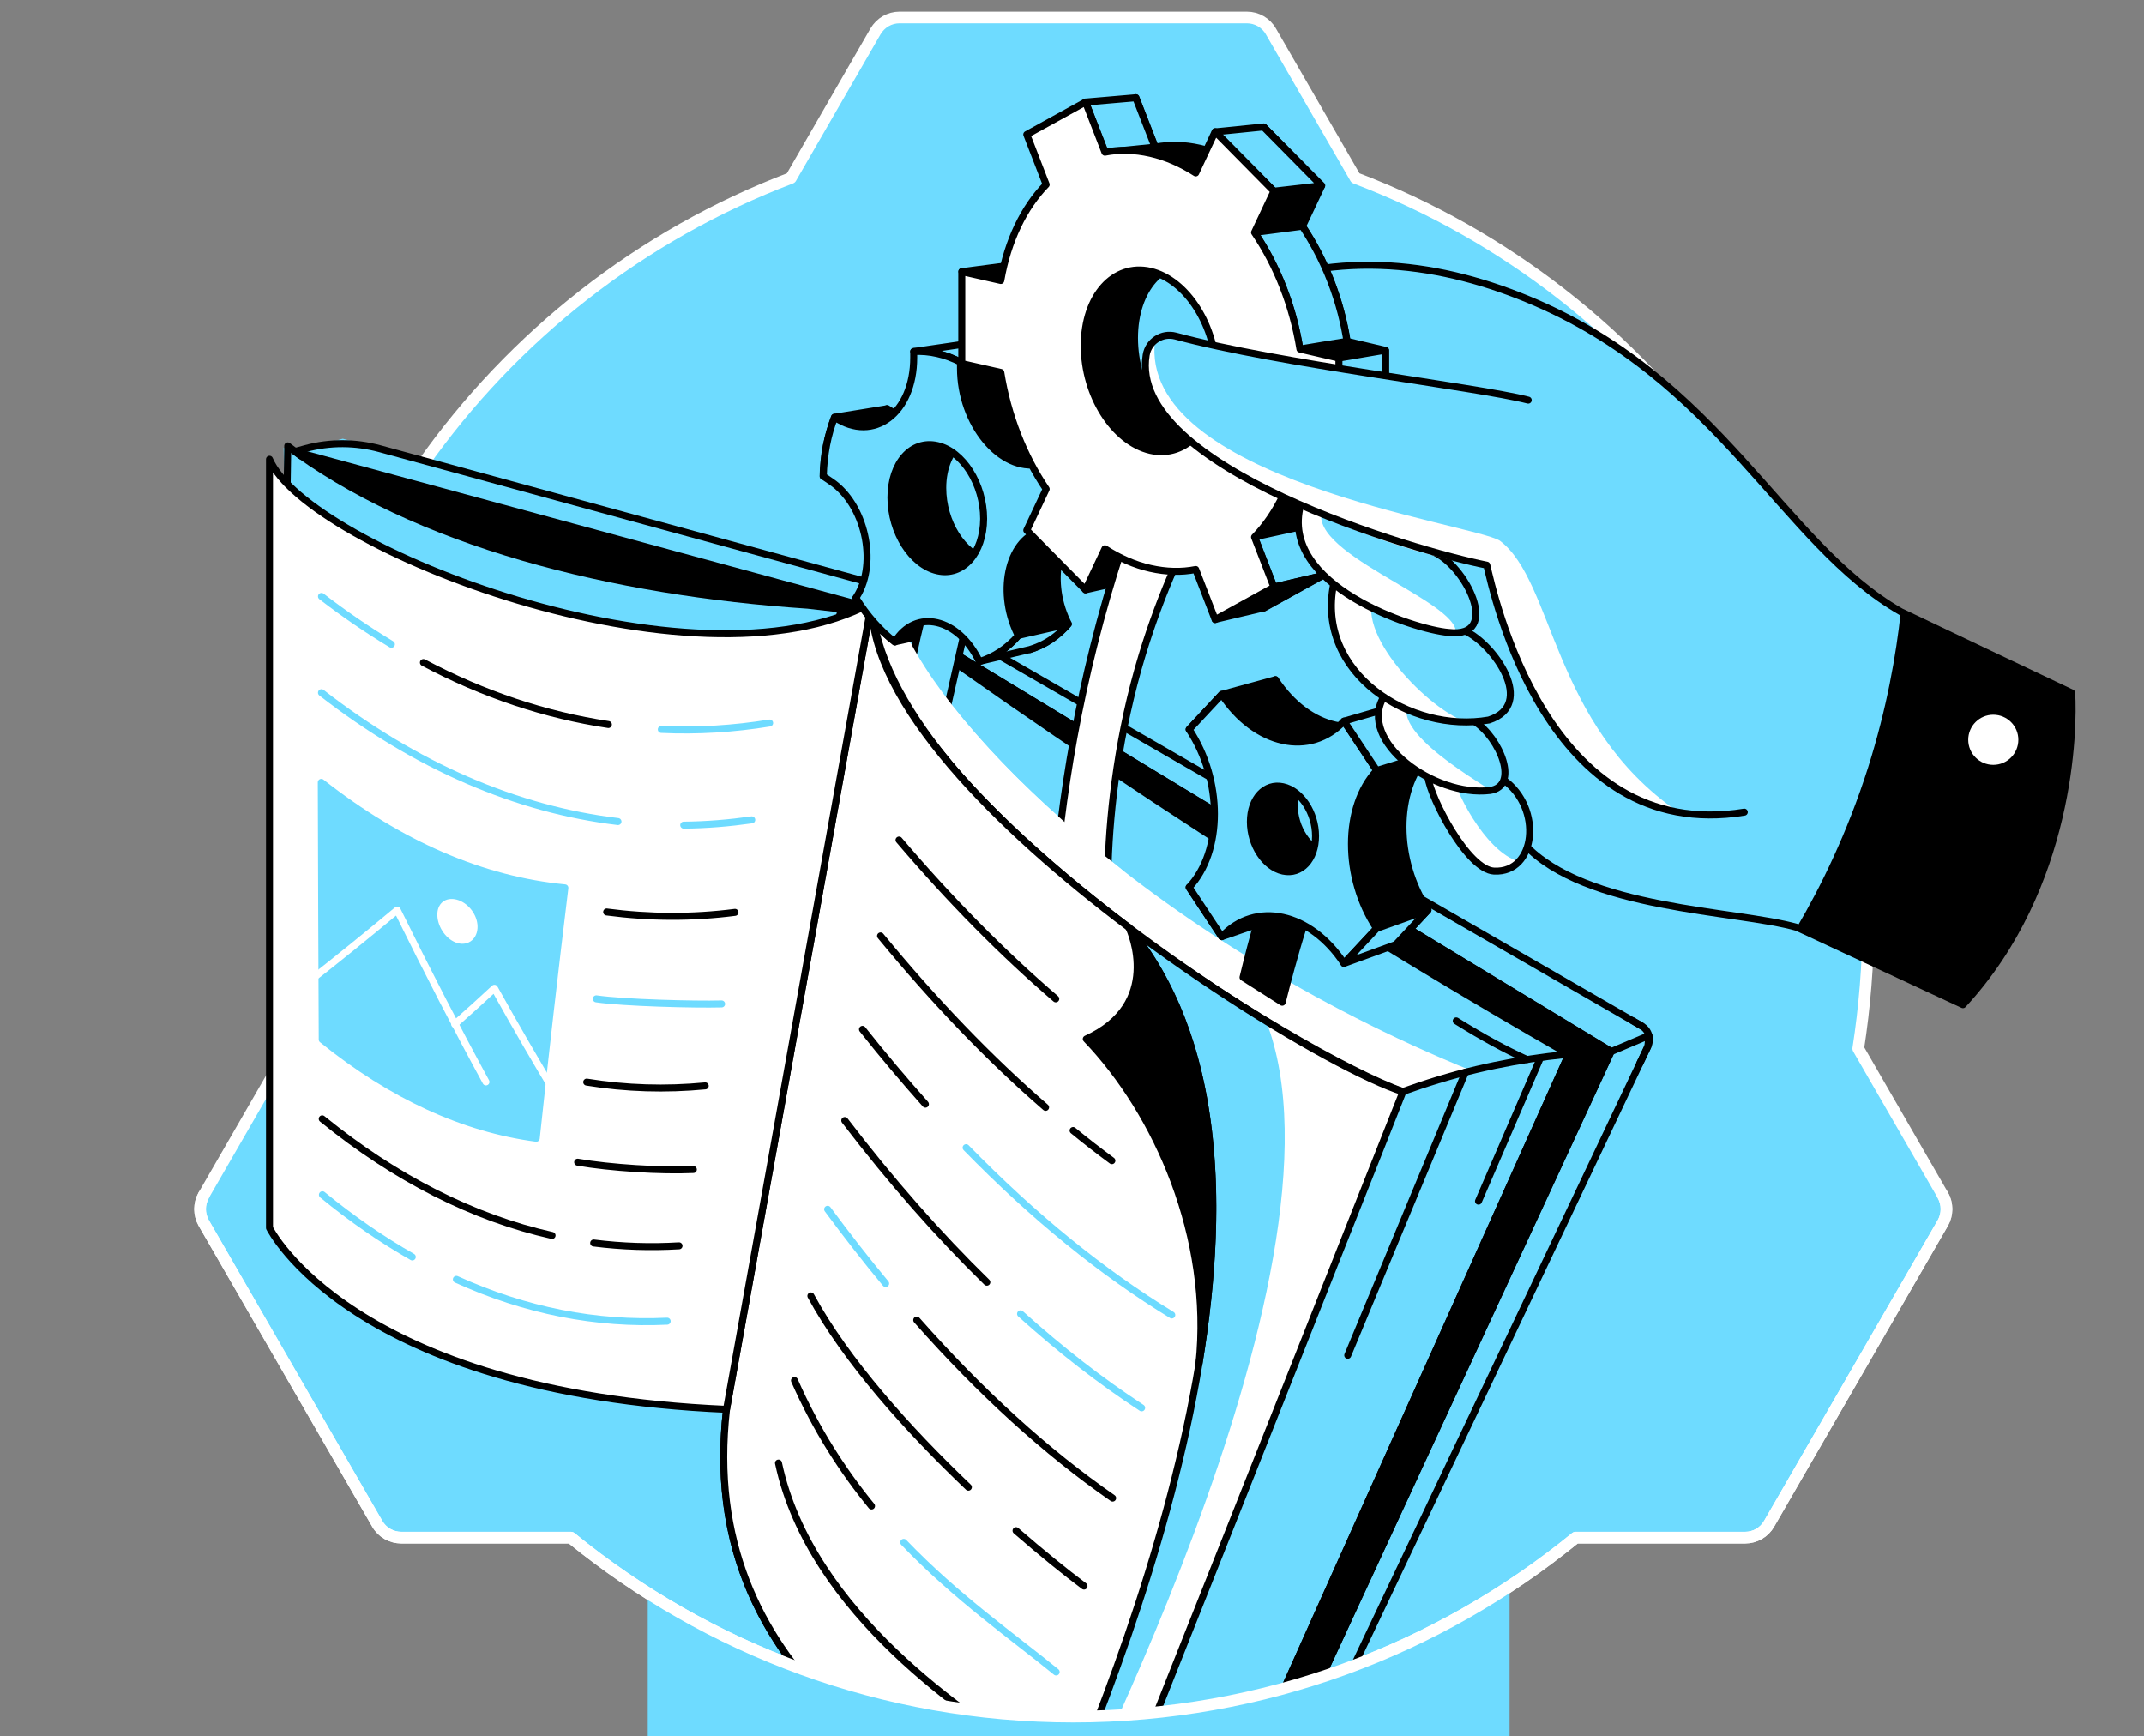 <?xml version="1.0" encoding="UTF-8"?>
<svg xmlns="http://www.w3.org/2000/svg" width="368" height="298" viewBox="0 0 368 298" fill="none">
  <rect x="0" y="0" width="368" height="298" fill="#808080" stroke="none"/>
  <g clip-path="url(#clip0)">
    <path d="M320.664 158.132C320.664 99.836 284.096 50.076 232.655 30.547L218.138 5.393C217.297 3.905 215.713 3 213.999 3H154.41C152.697 3 151.145 3.905 150.272 5.393L135.754 30.547C84.313 50.108 47.745 99.836 47.745 158.132C47.745 165.568 48.359 172.843 49.491 179.956L34.974 205.111C34.133 206.598 34.133 208.409 34.974 209.896L64.752 261.499C65.593 262.986 67.177 263.891 68.891 263.891H97.99C121.496 283.065 151.5 294.607 184.221 294.607C216.941 294.607 246.946 283.097 270.452 263.891H299.519C301.232 263.891 302.817 262.986 303.657 261.499L333.468 209.896C334.309 208.409 334.309 206.598 333.468 205.111L318.951 179.956C320.05 172.843 320.664 165.568 320.664 158.132Z" fill="#6EDBFF" stroke="white" stroke-width="2" stroke-miterlimit="10" stroke-linecap="round" stroke-linejoin="round"></path>
    <path d="M210.767 50.821C228.259 42.77 245.944 44.677 262.014 51.273C295.252 64.885 305.76 93.241 326.258 104.978C336.217 109.73 345.626 114.192 355.584 118.913C355.067 152.054 341.099 167.994 336.928 172.423C327.422 167.994 317.949 163.596 308.443 159.167C298.129 156.192 272.134 156.192 261.658 144.908C254.707 127.675 247.787 110.409 240.836 93.176L211.478 59.938L210.767 50.821Z" fill="#6EDBFF"></path>
    <path d="M355.584 118.913C345.625 114.16 336.217 109.698 326.258 104.977C325.45 112.478 323.833 121.629 320.632 131.749C317.043 143 312.517 152.183 308.411 159.167C317.916 163.596 327.39 167.993 336.896 172.423C351.995 159.102 357.427 126.705 355.584 118.913Z" fill="black"></path>
    <path d="M342.133 131.264C344.508 131.264 346.433 129.339 346.433 126.964C346.433 124.589 344.508 122.663 342.133 122.663C339.758 122.663 337.833 124.589 337.833 126.964C337.833 129.339 339.758 131.264 342.133 131.264Z" fill="white"></path>
    <path d="M210.767 50.821C228.259 42.77 245.944 44.677 262.014 51.273C295.252 64.885 305.76 93.241 326.258 104.978C336.217 109.73 345.626 114.192 355.584 118.913C355.972 124.927 355.584 152.248 336.928 172.423C327.422 167.994 317.949 163.596 308.443 159.167C298.129 156.192 272.134 156.192 261.658 144.908C254.707 127.675 247.787 110.409 240.836 93.176" stroke="black" stroke-width="1.2" stroke-miterlimit="10" stroke-linecap="round" stroke-linejoin="round"></path>
    <path d="M240.803 187.361C244.91 185.873 249.63 184.418 254.933 183.222C260.138 182.058 264.988 181.347 269.256 180.959C250.212 223.411 231.168 265.832 212.157 308.284L186.42 324.548L240.803 187.361Z" fill="#6EDBFF"></path>
    <path d="M276.531 180.474C269.903 180.668 262.046 181.508 253.414 183.545C248.79 184.645 244.587 185.97 240.804 187.328C221.792 180.021 151.76 138.053 149.594 103.49C191.917 129.162 234.24 154.802 276.531 180.474Z" fill="#6EDBFF"></path>
    <path d="M149.594 103.49C149.594 135.532 227.192 184.451 240.804 187.361C242.647 186.682 244.554 186.035 246.591 185.421C248.273 184.903 251.021 184.16 252.605 183.772C197.284 161.301 158.809 122.857 153.409 103.522C153.441 103.49 150.887 106.529 149.594 103.49Z" fill="white"></path>
    <path d="M276.531 180.474C269.903 180.668 262.046 181.508 253.414 183.545C248.79 184.645 244.587 185.97 240.804 187.328C223.732 181.411 151.76 138.053 149.594 103.49C191.917 129.162 234.24 154.802 276.531 180.474Z" stroke="black" stroke-width="1.2" stroke-miterlimit="10" stroke-linecap="round" stroke-linejoin="round"></path>
    <path d="M58.836 75.296L150.176 100.225L283.935 177.37L276.531 180.474L149.594 103.49L50.591 77.495L58.836 75.296Z" fill="#6EDBFF"></path>
    <path d="M276.531 180.474L149.594 103.49" stroke="black" stroke-width="1.2" stroke-miterlimit="10" stroke-linecap="round" stroke-linejoin="round"></path>
    <path d="M50.591 77.494L52.467 76.977C56.638 75.845 61.035 75.878 65.206 77.009L150.176 100.224L221.081 141.092L225.252 146.072L227.838 144.972L281.769 176.076" stroke="black" stroke-width="1.2" stroke-miterlimit="10" stroke-linecap="round" stroke-linejoin="round"></path>
    <path d="M276.532 180.474L283.031 177.726L282.837 179.601L229.391 292.215L223.733 294.575L276.532 180.474Z" fill="#6EDBFF" stroke="black" stroke-width="1.2" stroke-miterlimit="10" stroke-linecap="round" stroke-linejoin="round"></path>
    <path d="M50.591 77.495V93.338L131.293 117.49L149.594 103.49" fill="#6EDBFF"></path>
    <path d="M50.591 77.495V93.338L131.293 117.49L149.594 103.49" stroke="black" stroke-width="1.2" stroke-miterlimit="10" stroke-linecap="round" stroke-linejoin="round"></path>
    <path d="M251.506 184.031L231.331 232.594" stroke="black" stroke-width="1.2" stroke-miterlimit="10" stroke-linecap="round" stroke-linejoin="round"></path>
    <path d="M249.955 175.204C254.837 178.243 258.296 180.086 262.079 181.832" stroke="black" stroke-width="1.2" stroke-miterlimit="10" stroke-linecap="round" stroke-linejoin="round"></path>
    <path d="M264.407 181.508L253.77 206.145" stroke="black" stroke-width="1.2" stroke-miterlimit="10" stroke-linecap="round" stroke-linejoin="round"></path>
    <path d="M269.257 180.927L212.158 308.252" stroke="black" stroke-width="1.2" stroke-miterlimit="10" stroke-linecap="round" stroke-linejoin="round"></path>
    <path d="M149.594 103.49C170.093 118.363 192.111 133.462 215.649 148.465C233.917 160.137 251.829 170.936 269.257 180.926C250.213 223.379 231.169 265.799 212.157 308.252L223.732 294.575L276.531 180.441L149.594 103.49Z" fill="black" stroke="black" stroke-width="1.2" stroke-miterlimit="10" stroke-linecap="round" stroke-linejoin="round"></path>
    <path d="M240.804 187.361C223.733 182.026 149.594 135.305 149.594 103.49C141.285 149.629 133.008 195.735 124.698 241.873C118.684 294.575 171.548 310.58 186.421 324.515C204.56 278.797 222.698 233.079 240.804 187.361Z" fill="#6EDBFF"></path>
    <path d="M217.3 175.204C234.016 218.077 180.085 318.663 179.471 320.894L186.455 324.483C196.801 298.359 230.427 213.518 240.806 187.361C236.247 185.906 227.549 181.509 217.3 175.204Z" fill="white"></path>
    <path d="M240.804 187.361C234.92 185.518 222.278 178.793 208.213 169.416C181.474 151.601 149.594 124.344 149.594 103.49C141.285 149.629 133.008 195.735 124.698 241.873C118.684 294.575 171.548 310.58 186.421 324.515C204.56 278.797 222.698 233.079 240.804 187.361Z" stroke="black" stroke-width="1.2" stroke-miterlimit="10" stroke-linecap="round" stroke-linejoin="round"></path>
    <path d="M193.761 159.167C171.193 142.16 149.595 120.659 149.595 103.49C141.285 149.629 133.008 195.735 124.698 241.873C119.493 287.462 158.324 305.601 178.532 318.663C198.158 274.82 225.253 197.481 193.761 159.167Z" fill="white" stroke="black" stroke-width="1.2" stroke-miterlimit="10" stroke-linecap="round" stroke-linejoin="round"></path>
    <path d="M186.453 178.308C198.643 191.014 208.084 212.354 205.788 234.081C210.509 205.435 209.021 177.726 193.76 159.167C194.181 160.007 199.515 172.358 186.453 178.308Z" fill="black" stroke="black" stroke-width="1.2" stroke-miterlimit="10" stroke-linecap="round" stroke-linejoin="round"></path>
    <path d="M147.945 103.911L50.624 77.495V82.021C126.703 125.153 147.945 103.911 147.945 103.911Z" fill="black" stroke="black" stroke-width="1.2" stroke-miterlimit="10" stroke-linecap="round" stroke-linejoin="round"></path>
    <path d="M48.685 76.816C71.156 93.855 105.137 102.229 138.601 104.46L143.645 105.042L135.303 139.605L49.267 110.474L48.685 76.816Z" fill="#6EDBFF"></path>
    <path d="M46.259 78.82C52.726 93.984 119.008 119.947 149.594 103.49C141.285 149.629 133.008 195.735 124.698 241.873C60.162 239.06 46.259 210.737 46.259 210.737C46.259 210.737 46.259 121.208 46.259 78.82Z" fill="white" stroke="black" stroke-width="1.2" stroke-miterlimit="10" stroke-linecap="round" stroke-linejoin="round"></path>
    <path d="M153.602 110.15L162.461 108.178C161.297 107.273 159.972 106.044 158.646 104.525C157.482 103.167 156.577 101.873 155.865 100.742C152.891 101.356 149.884 101.97 146.909 102.617C147.62 103.781 148.526 105.074 149.69 106.4C151.048 107.984 152.406 109.213 153.602 110.15Z" fill="black" stroke="black" stroke-width="1.2" stroke-miterlimit="10" stroke-linecap="round" stroke-linejoin="round"></path>
    <path d="M162.688 121.014L167.28 100.742H159.423C158.453 105.43 157.709 107.79 156.739 112.478" fill="#6EDBFF"></path>
    <path d="M162.688 121.014L167.28 100.742H159.423C158.453 105.43 157.709 107.79 156.739 112.478" stroke="black" stroke-width="1.2" stroke-miterlimit="10" stroke-linecap="round" stroke-linejoin="round"></path>
    <path d="M143.224 71.61L152.213 70.155C151.728 71.416 151.275 72.903 150.919 74.617C150.499 76.719 150.337 78.594 150.305 80.146C147.298 80.663 144.291 81.213 141.284 81.73C141.317 80.243 141.446 78.432 141.834 76.46C142.222 74.585 142.739 72.936 143.224 71.61Z" fill="black" stroke="black" stroke-width="1.2" stroke-miterlimit="10" stroke-linecap="round" stroke-linejoin="round"></path>
    <path d="M187.034 78.109H186.97C180.341 79.499 173.552 71.254 173.552 61.845V60.811C172.291 60.164 170.965 59.679 169.639 59.356C168.281 59.032 166.923 58.935 165.662 59L162.85 61.231C162.85 70.64 158.873 74.552 152.277 70.123C151.145 73.032 150.466 76.395 150.369 80.113L151.695 80.986C149.625 88.035 153.764 96.28 156.124 100.386L155.93 100.709C157.773 103.684 160.489 103.49 162.979 105.43C166.503 99.674 170.545 107.952 176.785 111.444V111.476C179.274 110.7 181.538 109.18 183.381 107.079L183.154 106.626C179.63 99.254 181.861 90.46 187.584 89.263L188.974 88.972C188.845 85.222 188.166 81.536 187.034 78.109ZM169.639 96.15C165.307 95.148 161.815 89.619 161.815 83.734C161.815 80.113 163.173 77.203 165.21 75.781C166.471 74.908 173.972 97.153 169.639 96.15Z" fill="black" stroke="black" stroke-width="1.2" stroke-miterlimit="10" stroke-linecap="round" stroke-linejoin="round"></path>
    <path d="M156.836 60.326L165.663 59.033C166.6 59 167.764 59.033 169.09 59.259C170.998 59.615 172.517 60.261 173.584 60.811C170.674 61.264 167.764 61.684 164.854 62.136C163.917 61.619 162.559 61.037 160.878 60.681C159.261 60.326 157.871 60.294 156.836 60.326Z" fill="#6EDBFF" stroke="black" stroke-width="1.2" stroke-miterlimit="10" stroke-linecap="round" stroke-linejoin="round"></path>
    <path d="M178.434 79.693L187.035 78.141C187.552 79.693 188.037 81.536 188.425 83.638C188.78 85.61 188.91 87.421 188.974 89.005C186.129 89.587 183.316 90.136 180.471 90.719C180.439 89.005 180.245 86.968 179.824 84.705C179.404 82.765 178.951 81.116 178.434 79.693Z" fill="#6EDBFF" stroke="black" stroke-width="1.2" stroke-miterlimit="10" stroke-linecap="round" stroke-linejoin="round"></path>
    <path d="M174.78 109.051L183.348 107.111C182.702 107.887 181.732 108.857 180.341 109.795C178.983 110.7 177.69 111.185 176.753 111.476C173.875 112.155 170.965 112.834 168.087 113.513C169.025 113.222 170.254 112.705 171.579 111.864C173.034 110.894 174.101 109.859 174.78 109.051Z" fill="#6EDBFF" stroke="black" stroke-width="1.2" stroke-miterlimit="10" stroke-linecap="round" stroke-linejoin="round"></path>
    <path d="M178.499 79.661H178.434C171.741 81.084 164.855 72.709 164.855 63.171V62.137C163.561 61.49 162.236 60.973 160.878 60.682C159.487 60.358 158.129 60.261 156.836 60.326V61.361C156.836 70.899 149.949 76.104 143.256 71.61C142.092 74.552 141.413 77.98 141.316 81.73L142.642 82.635C148.43 86.515 150.693 96.474 147.104 102.294L146.91 102.617C148.785 105.624 151.049 108.211 153.603 110.183C157.159 104.331 164.499 106.044 168.088 113.513V113.545C170.61 112.769 172.905 111.25 174.781 109.084L174.554 108.631C170.998 101.162 173.261 92.238 179.016 91.01L180.406 90.719C180.342 86.871 179.63 83.153 178.499 79.661ZM160.878 97.961C156.48 96.959 152.924 91.333 152.924 85.384C152.924 79.435 156.48 75.458 160.878 76.46C165.275 77.462 168.831 83.088 168.831 89.037C168.799 94.954 165.242 98.963 160.878 97.961Z" fill="#6EDBFF" stroke="black" stroke-width="1.2" stroke-miterlimit="10" stroke-linecap="round" stroke-linejoin="round"></path>
    <path d="M220.079 172.002C220.176 171.711 224.282 154.672 227.063 150.986C224.541 150.048 222.019 149.111 219.465 148.173C217.105 151.859 213.354 167.734 213.354 167.734L220.079 172.002Z" fill="black" stroke="black" stroke-width="1.2" stroke-miterlimit="10" stroke-linecap="round" stroke-linejoin="round"></path>
    <path d="M218.915 157.582L209.7 160.75L204.107 152.279L213.386 149.272L218.915 157.582Z" fill="black" stroke="black" stroke-width="1.2" stroke-miterlimit="10" stroke-linecap="round" stroke-linejoin="round"></path>
    <path d="M209.7 119.171L218.915 116.649L213.386 122.566L204.107 125.185L209.7 119.171Z" fill="black" stroke="black" stroke-width="1.2" stroke-miterlimit="10" stroke-linecap="round" stroke-linejoin="round"></path>
    <path d="M245.105 129.517L239.576 121.175C233.853 127.286 224.606 125.282 218.915 116.649L213.386 122.566C219.109 131.199 210.25 137.374 213.386 149.24L218.915 157.582C224.638 151.471 233.885 153.476 239.576 162.109L245.105 156.192C239.382 147.591 239.382 135.628 245.105 129.517ZM227.677 146.524C224.638 145.845 222.149 142.127 222.149 138.182C222.149 134.238 224.606 131.587 227.677 132.266C230.717 132.945 232.366 136.663 232.366 140.575C232.333 144.52 230.717 147.203 227.677 146.524Z" fill="black" stroke="black" stroke-width="1.2" stroke-miterlimit="10" stroke-linecap="round" stroke-linejoin="round"></path>
    <path d="M236.31 132.234L230.684 123.762C224.897 129.97 215.488 127.933 209.7 119.171L204.107 125.185C209.894 133.947 209.894 146.072 204.107 152.28L209.7 160.751C215.488 154.543 224.897 156.58 230.684 165.342L236.278 159.328C230.523 150.598 230.523 138.441 236.31 132.234ZM220.209 149.499C217.105 148.82 214.615 145.037 214.615 141.028C214.615 137.019 217.137 134.335 220.209 135.014C223.312 135.693 225.802 139.476 225.802 143.485C225.802 147.494 223.312 150.178 220.209 149.499Z" fill="#6EDBFF" stroke="black" stroke-width="1.2" stroke-miterlimit="10" stroke-linecap="round" stroke-linejoin="round"></path>
    <path d="M230.685 123.762L239.576 121.176L245.105 129.517L236.31 132.233L230.685 123.762Z" fill="#6EDBFF" stroke="black" stroke-width="1.2" stroke-miterlimit="10" stroke-linecap="round" stroke-linejoin="round"></path>
    <path d="M230.685 165.342L239.576 162.109L245.105 156.192L236.31 159.328L230.685 165.342Z" fill="#6EDBFF" stroke="black" stroke-width="1.2" stroke-miterlimit="10" stroke-linecap="round" stroke-linejoin="round"></path>
    <path d="M186.323 101.226L194.956 99.286L198.254 92.335L189.686 94.145L186.323 101.226Z" fill="black" stroke="black" stroke-width="1.2" stroke-miterlimit="10" stroke-linecap="round" stroke-linejoin="round"></path>
    <path d="M182.12 140.963C183.252 131.878 184.998 121.725 187.746 110.797C190.591 99.48 193.986 89.393 197.381 80.663C200.744 82.279 204.139 83.928 207.501 85.545C203.589 92.529 199.353 101.517 196.055 112.381C191.982 125.799 190.527 138.732 190.203 148.173" fill="white"></path>
    <path d="M182.12 140.963C183.252 131.878 184.998 121.725 187.746 110.797C190.591 99.48 193.986 89.393 197.381 80.663C200.744 82.279 204.139 83.928 207.501 85.545C203.589 92.529 199.353 101.517 196.055 112.381C191.982 125.799 190.527 138.732 190.203 148.173" stroke="black" stroke-width="1.2" stroke-miterlimit="10" stroke-linecap="round" stroke-linejoin="round"></path>
    <path d="M231.233 58.58C230.069 51.273 227.321 44.418 223.57 38.825L226.868 31.841L216.91 21.785L213.612 28.769C211.187 27.185 208.6 26.053 205.949 25.439C203.266 24.825 200.711 24.792 198.286 25.245L194.988 16.774L185.03 22.27L188.328 30.741C184.545 34.621 181.829 40.215 180.665 46.972L174.069 45.453V61.005L180.665 62.524C181.829 69.831 184.577 76.686 188.328 82.279L185.03 89.263L198.286 92.367C200.711 93.951 203.298 95.083 205.949 95.697C208.633 96.312 211.187 96.344 213.612 95.891L216.91 104.363L226.868 98.866L223.57 90.395C227.353 86.515 230.069 80.921 231.233 74.164L237.829 75.684V60.132L231.233 58.58ZM205.917 75.716C199.741 74.293 194.73 66.372 194.73 57.998C194.73 49.624 199.741 43.998 205.917 45.42C212.092 46.843 217.104 54.764 217.104 63.139C217.136 71.48 212.125 77.139 205.917 75.716Z" fill="black" stroke="black" stroke-width="1.2" stroke-miterlimit="10" stroke-linecap="round" stroke-linejoin="round"></path>
    <path d="M194.956 16.774L186.323 17.517L189.686 26.118L198.254 25.245L194.956 16.774Z" fill="#6EDBFF" stroke="black" stroke-width="1.2" stroke-miterlimit="10" stroke-linecap="round" stroke-linejoin="round"></path>
    <path d="M208.568 22.626L216.877 21.785L226.836 31.873L218.656 32.81L208.568 22.626Z" fill="#6EDBFF" stroke="black" stroke-width="1.2" stroke-miterlimit="10" stroke-linecap="round" stroke-linejoin="round"></path>
    <path d="M165.113 46.617L174.037 45.453L180.633 46.972L171.806 48.136L165.113 46.617Z" fill="black" stroke="black" stroke-width="1.2" stroke-miterlimit="10" stroke-linecap="round" stroke-linejoin="round"></path>
    <path d="M223.538 38.825L215.326 39.891C216.942 42.316 218.753 45.517 220.273 49.462C221.825 53.439 222.633 57.028 223.085 59.905C225.801 59.453 228.485 59 231.201 58.58C230.748 55.734 229.94 52.178 228.42 48.266C226.933 44.386 225.122 41.217 223.538 38.825Z" fill="#6EDBFF" stroke="black" stroke-width="1.2" stroke-miterlimit="10" stroke-linecap="round" stroke-linejoin="round"></path>
    <path d="M229.778 61.457L237.797 60.099V75.651L229.778 77.236V61.457Z" fill="#6EDBFF" stroke="black" stroke-width="1.2" stroke-miterlimit="10" stroke-linecap="round" stroke-linejoin="round"></path>
    <path d="M215.326 92.141L223.538 90.362L226.836 98.834L218.656 100.741L215.326 92.141Z" fill="#6EDBFF" stroke="black" stroke-width="1.2" stroke-miterlimit="10" stroke-linecap="round" stroke-linejoin="round"></path>
    <path d="M208.568 106.303L216.877 104.331L226.836 98.834L218.656 100.742L208.568 106.303Z" fill="black" stroke="black" stroke-width="1.2" stroke-miterlimit="10" stroke-linecap="round" stroke-linejoin="round"></path>
    <path d="M223.118 59.905C221.922 52.501 219.173 45.55 215.326 39.892L218.656 32.811L208.568 22.593L205.238 29.674C202.781 28.09 200.162 26.926 197.446 26.312C194.73 25.698 192.111 25.633 189.654 26.118L186.324 17.517L176.236 23.078L179.566 31.679C175.751 35.591 172.97 41.282 171.774 48.136L165.081 46.617V62.395L171.774 63.914C172.97 71.319 175.718 78.27 179.566 83.928L176.236 91.009L186.324 101.226L189.654 94.178C192.111 95.762 194.73 96.926 197.446 97.54C200.162 98.155 202.781 98.219 205.238 97.734L208.568 106.335L218.656 100.774L215.326 92.173C219.141 88.261 221.922 82.57 223.118 75.716L229.811 77.236V61.457L223.118 59.905ZM197.446 77.3C191.173 75.845 186.097 67.827 186.097 59.323C186.097 50.82 191.173 45.129 197.446 46.552C203.718 48.007 208.795 56.025 208.795 64.529C208.795 73 203.718 78.723 197.446 77.3Z" fill="white" stroke="black" stroke-width="1.2" stroke-miterlimit="10" stroke-linecap="round" stroke-linejoin="round"></path>
    <path d="M246.819 132.169L245.105 133.398C245.558 136.954 251.895 149.273 256.454 149.499C263.664 149.855 264.828 138.7 258.103 133.85C254.32 133.268 250.569 132.719 246.819 132.169Z" fill="#6EDBFF"></path>
    <path d="M256.454 149.499C258.264 149.596 259.687 148.95 260.722 147.883C254.772 146.137 249.341 134.95 249.341 132.557C248.5 132.428 247.659 132.298 246.819 132.169L245.105 133.398C245.558 136.922 251.895 149.273 256.454 149.499Z" fill="white"></path>
    <path d="M246.819 132.169L245.105 133.398C245.558 136.954 251.895 149.273 256.454 149.499C263.664 149.855 264.828 138.7 258.103 133.85C254.32 133.268 250.569 132.719 246.819 132.169Z" stroke="black" stroke-width="1.2" stroke-miterlimit="10" stroke-linecap="round" stroke-linejoin="round"></path>
    <path d="M238.897 118.751L237.507 119.592C232.98 127.222 246.172 136.825 255.742 135.661C260.851 134.917 257.456 126.705 253.156 123.86L238.897 118.751Z" fill="#6EDBFF"></path>
    <path d="M242.324 119.98L238.897 118.751L237.507 119.592C232.98 127.222 246.172 136.825 255.742 135.661C256.454 135.564 236.989 125.185 242.324 119.98Z" fill="white"></path>
    <path d="M238.897 118.751L237.507 119.592C232.98 127.222 246.172 136.825 255.742 135.661C260.851 134.917 257.456 126.705 253.156 123.86L238.897 118.751Z" stroke="black" stroke-width="1.2" stroke-miterlimit="10" stroke-linecap="round" stroke-linejoin="round"></path>
    <path d="M231.977 98.834L228.906 100.257C225.802 115.55 242.097 125.929 255.548 123.569C263.728 120.95 256.453 110.571 251.506 108.308L231.977 98.834Z" fill="#6EDBFF"></path>
    <path d="M236.602 101.065L232.01 98.834L228.939 100.257C226.158 114.063 239.091 123.827 251.539 123.892C244.264 121.176 231.267 107.111 236.602 101.065Z" fill="white"></path>
    <path d="M231.977 98.834L228.906 100.257C225.802 115.55 242.097 125.929 255.548 123.569C263.728 120.95 256.453 110.571 251.506 108.308L231.977 98.834Z" stroke="black" stroke-width="1.2" stroke-miterlimit="10" stroke-linecap="round" stroke-linejoin="round"></path>
    <path d="M224.347 85.61L223.247 86.645C219.497 100.516 242.809 108.081 248.628 108.534C257.908 109.633 251.506 96.765 245.816 94.631L224.347 85.61Z" fill="#6EDBFF"></path>
    <path d="M227.224 86.839L224.314 85.61L223.215 86.645C219.465 100.515 242.776 108.081 248.596 108.534C249.081 108.599 249.502 108.599 249.89 108.599C250.245 102.973 222.86 94.566 227.224 86.839Z" fill="white"></path>
    <path d="M224.347 85.61L223.247 86.645C219.497 100.516 242.809 108.081 248.628 108.534C257.908 109.633 251.506 96.765 245.816 94.631L224.347 85.61Z" stroke="black" stroke-width="1.2" stroke-miterlimit="10" stroke-linecap="round" stroke-linejoin="round"></path>
    <path d="M262.306 68.668C253.22 66.34 219.53 62.492 201.779 57.675C199.451 57.06 197.123 58.58 196.735 60.94C193.599 80.34 243.326 94.631 255.193 96.991C256.324 101.679 265.41 144.908 299.391 139.379" fill="#6EDBFF"></path>
    <path d="M257.423 92.788C252.637 89.813 195.312 82.312 198.254 58.353C186.097 74.681 239.316 96.15 255.192 96.959C256.194 101.065 263.339 134.885 288.042 139.347C266.282 124.344 266.799 99.836 257.423 92.788Z" fill="white"></path>
    <path d="M262.306 68.668C253.22 66.34 219.53 62.492 201.779 57.675C199.451 57.06 197.123 58.58 196.735 60.94C193.599 80.34 243.326 94.631 255.193 96.991C256.324 101.679 265.41 144.908 299.391 139.379" stroke="black" stroke-width="1.2" stroke-miterlimit="10" stroke-linecap="round" stroke-linejoin="round"></path>
    <path d="M113.508 125.185C119.716 125.476 125.924 125.088 132.1 124.085" stroke="#6EDBFF" stroke-width="1.2" stroke-miterlimit="10" stroke-linecap="round" stroke-linejoin="round"></path>
    <path d="M72.673 113.707C83.02 119.203 93.689 122.728 104.424 124.344" stroke="black" stroke-width="1.2" stroke-miterlimit="10" stroke-linecap="round" stroke-linejoin="round"></path>
    <path d="M55.182 102.358C59.126 105.397 63.103 108.113 67.177 110.57" stroke="#6EDBFF" stroke-width="1.2" stroke-miterlimit="10" stroke-linecap="round" stroke-linejoin="round"></path>
    <path d="M117.356 141.61C121.269 141.578 125.149 141.254 129.029 140.705" stroke="#6EDBFF" stroke-width="1.2" stroke-miterlimit="10" stroke-linecap="round" stroke-linejoin="round"></path>
    <path d="M55.181 118.88C71.347 131.457 88.645 138.926 106.072 140.995" stroke="#6EDBFF" stroke-width="1.2" stroke-miterlimit="10" stroke-linecap="round" stroke-linejoin="round"></path>
    <path d="M104.132 156.515C111.471 157.485 118.843 157.517 126.15 156.58" stroke="black" stroke-width="1.2" stroke-miterlimit="10" stroke-linecap="round" stroke-linejoin="round"></path>
    <path d="M102.354 171.42C106.978 172.099 119.232 172.422 123.855 172.293" stroke="#6EDBFF" stroke-width="1.2" stroke-miterlimit="10" stroke-linecap="round" stroke-linejoin="round"></path>
    <path d="M100.705 185.711C107.462 186.811 114.284 187.005 121.042 186.358" stroke="black" stroke-width="1.2" stroke-miterlimit="10" stroke-linecap="round" stroke-linejoin="round"></path>
    <path d="M99.153 199.453C104.779 200.423 113.379 200.972 119.005 200.714" stroke="black" stroke-width="1.2" stroke-miterlimit="10" stroke-linecap="round" stroke-linejoin="round"></path>
    <path d="M101.901 213.323C106.783 213.938 111.665 214.099 116.548 213.808" stroke="black" stroke-width="1.2" stroke-miterlimit="10" stroke-linecap="round" stroke-linejoin="round"></path>
    <path d="M55.31 192.016C67.92 202.266 81.241 208.991 94.756 212.03" stroke="black" stroke-width="1.2" stroke-miterlimit="10" stroke-linecap="round" stroke-linejoin="round"></path>
    <path d="M78.331 219.563C90.197 224.963 102.386 227.323 114.511 226.741" stroke="#6EDBFF" stroke-width="1.2" stroke-miterlimit="10" stroke-linecap="round" stroke-linejoin="round"></path>
    <path d="M55.343 205.046C60.387 209.184 65.528 212.741 70.765 215.716" stroke="#6EDBFF" stroke-width="1.2" stroke-miterlimit="10" stroke-linecap="round" stroke-linejoin="round"></path>
    <path d="M96.955 152.376C82.794 151.018 68.632 144.907 55.149 134.27C55.182 148.787 55.246 163.499 55.311 178.404C67.177 188.007 79.593 193.697 92.041 195.346C93.593 180.732 95.242 166.409 96.955 152.376Z" fill="#6EDBFF"></path>
    <path d="M96.955 152.376C82.794 151.018 68.632 144.907 55.149 134.27C55.182 148.787 55.246 163.499 55.311 178.404C67.177 188.007 79.593 193.697 92.041 195.346C93.593 180.732 95.242 166.409 96.955 152.376Z" stroke="#6EDBFF" stroke-width="1.2" stroke-miterlimit="10" stroke-linecap="round" stroke-linejoin="round"></path>
    <path d="M83.407 185.679C78.525 176.723 73.449 166.894 68.179 156.192C62.747 160.718 57.574 164.889 52.659 168.737" stroke="white" stroke-width="1.2" stroke-miterlimit="10" stroke-linecap="round" stroke-linejoin="round"></path>
    <path d="M95.499 187.975C92.072 182.284 88.515 176.174 84.862 169.61C82.566 171.744 80.27 173.813 78.04 175.786" stroke="white" stroke-width="1.2" stroke-miterlimit="10" stroke-linecap="round" stroke-linejoin="round"></path>
    <path d="M81.953 159.36C81.791 161.365 80.11 162.464 78.234 161.753C76.359 161.042 74.969 158.778 75.066 156.774C75.163 154.769 76.812 153.799 78.752 154.511C80.659 155.222 82.114 157.356 81.953 159.36Z" fill="white"></path>
    <path d="M154.312 144.165C163.107 154.511 172.095 163.596 181.213 171.421" stroke="black" stroke-width="1.2" stroke-miterlimit="10" stroke-linecap="round" stroke-linejoin="round"></path>
    <path d="M184.188 194.021C186.387 195.832 188.618 197.546 190.848 199.195" stroke="black" stroke-width="1.2" stroke-miterlimit="10" stroke-linecap="round" stroke-linejoin="round"></path>
    <path d="M151.144 160.622C160.391 171.874 169.832 181.703 179.467 190.044" stroke="black" stroke-width="1.2" stroke-miterlimit="10" stroke-linecap="round" stroke-linejoin="round"></path>
    <path d="M165.823 196.964C177.365 208.797 189.199 218.4 201.13 225.675" stroke="#6EDBFF" stroke-width="1.2" stroke-miterlimit="10" stroke-linecap="round" stroke-linejoin="round"></path>
    <path d="M148.042 176.658C151.598 181.153 155.219 185.421 158.841 189.494" stroke="black" stroke-width="1.2" stroke-miterlimit="10" stroke-linecap="round" stroke-linejoin="round"></path>
    <path d="M175.167 225.481C182.022 231.656 188.973 237.056 195.957 241.615" stroke="#6EDBFF" stroke-width="1.2" stroke-miterlimit="10" stroke-linecap="round" stroke-linejoin="round"></path>
    <path d="M145.001 192.307C152.987 202.751 161.135 211.998 169.38 220.049" stroke="black" stroke-width="1.2" stroke-miterlimit="10" stroke-linecap="round" stroke-linejoin="round"></path>
    <path d="M157.353 226.548C168.313 238.964 179.597 249.213 190.978 257.102" stroke="black" stroke-width="1.2" stroke-miterlimit="10" stroke-linecap="round" stroke-linejoin="round"></path>
    <path d="M142.059 207.537C145.357 211.999 148.654 216.234 152.017 220.276" stroke="#6EDBFF" stroke-width="1.2" stroke-miterlimit="10" stroke-linecap="round" stroke-linejoin="round"></path>
    <path d="M174.392 262.696C178.822 266.543 182.863 269.809 186.064 272.201" stroke="black" stroke-width="1.2" stroke-miterlimit="10" stroke-linecap="round" stroke-linejoin="round"></path>
    <path d="M139.182 222.409C145.196 233.499 155.93 245.43 166.212 255.227" stroke="black" stroke-width="1.2" stroke-miterlimit="10" stroke-linecap="round" stroke-linejoin="round"></path>
    <path d="M155.121 264.7C164.271 274.238 173.971 280.963 181.278 286.945" stroke="#6EDBFF" stroke-width="1.2" stroke-miterlimit="10" stroke-linecap="round" stroke-linejoin="round"></path>
    <path d="M136.368 236.927C140.086 245.365 144.645 252.414 149.592 258.46" stroke="black" stroke-width="1.2" stroke-miterlimit="10" stroke-linecap="round" stroke-linejoin="round"></path>
    <path d="M133.62 251.088C139.181 277.181 166.761 294.608 176.655 301.301" stroke="black" stroke-width="1.2" stroke-miterlimit="10" stroke-linecap="round" stroke-linejoin="round"></path>
    <path d="M280.281 175.203L281.769 176.076C282.997 176.788 283.45 178.307 282.836 179.601L281.445 182.511" stroke="black" stroke-width="1.2" stroke-miterlimit="10" stroke-linecap="round" stroke-linejoin="round"></path>
    <path d="M154.217 112.769C176.818 147.526 200.808 155.707 191.723 148.561C174.393 134.917 162.074 121.078 156.383 110.473C156.319 110.409 153.247 110.861 154.217 112.769Z" fill="white"></path>
    <path d="M184.22 295.383C157.352 295.383 132.294 287.817 111.181 274.399V339H259.103V273.203C237.601 287.365 211.865 295.383 184.22 295.383Z" fill="#6EDBFF"></path>
    <path d="M49.297 82.991L49.394 76.524L51.69 78.27" stroke="black" stroke-width="1.2" stroke-miterlimit="10" stroke-linecap="round" stroke-linejoin="round"></path>
    <path d="M34.974 205.111C34.133 206.598 34.133 208.409 34.974 209.896L64.752 261.499C65.593 262.986 67.177 263.891 68.891 263.891H97.99C121.496 283.065 151.5 294.607 184.221 294.607C216.941 294.607 246.946 283.097 270.452 263.891H299.519C301.232 263.891 302.817 262.986 303.657 261.499L333.468 209.896C334.309 208.409 334.309 206.598 333.468 205.111" stroke="white" stroke-width="2" stroke-miterlimit="10" stroke-linecap="round" stroke-linejoin="round"></path>
  </g>
  <defs>
    <clipPath id="clip0">
      <rect width="368" height="297.99" fill="white"></rect>
    </clipPath>
  </defs>
</svg>
